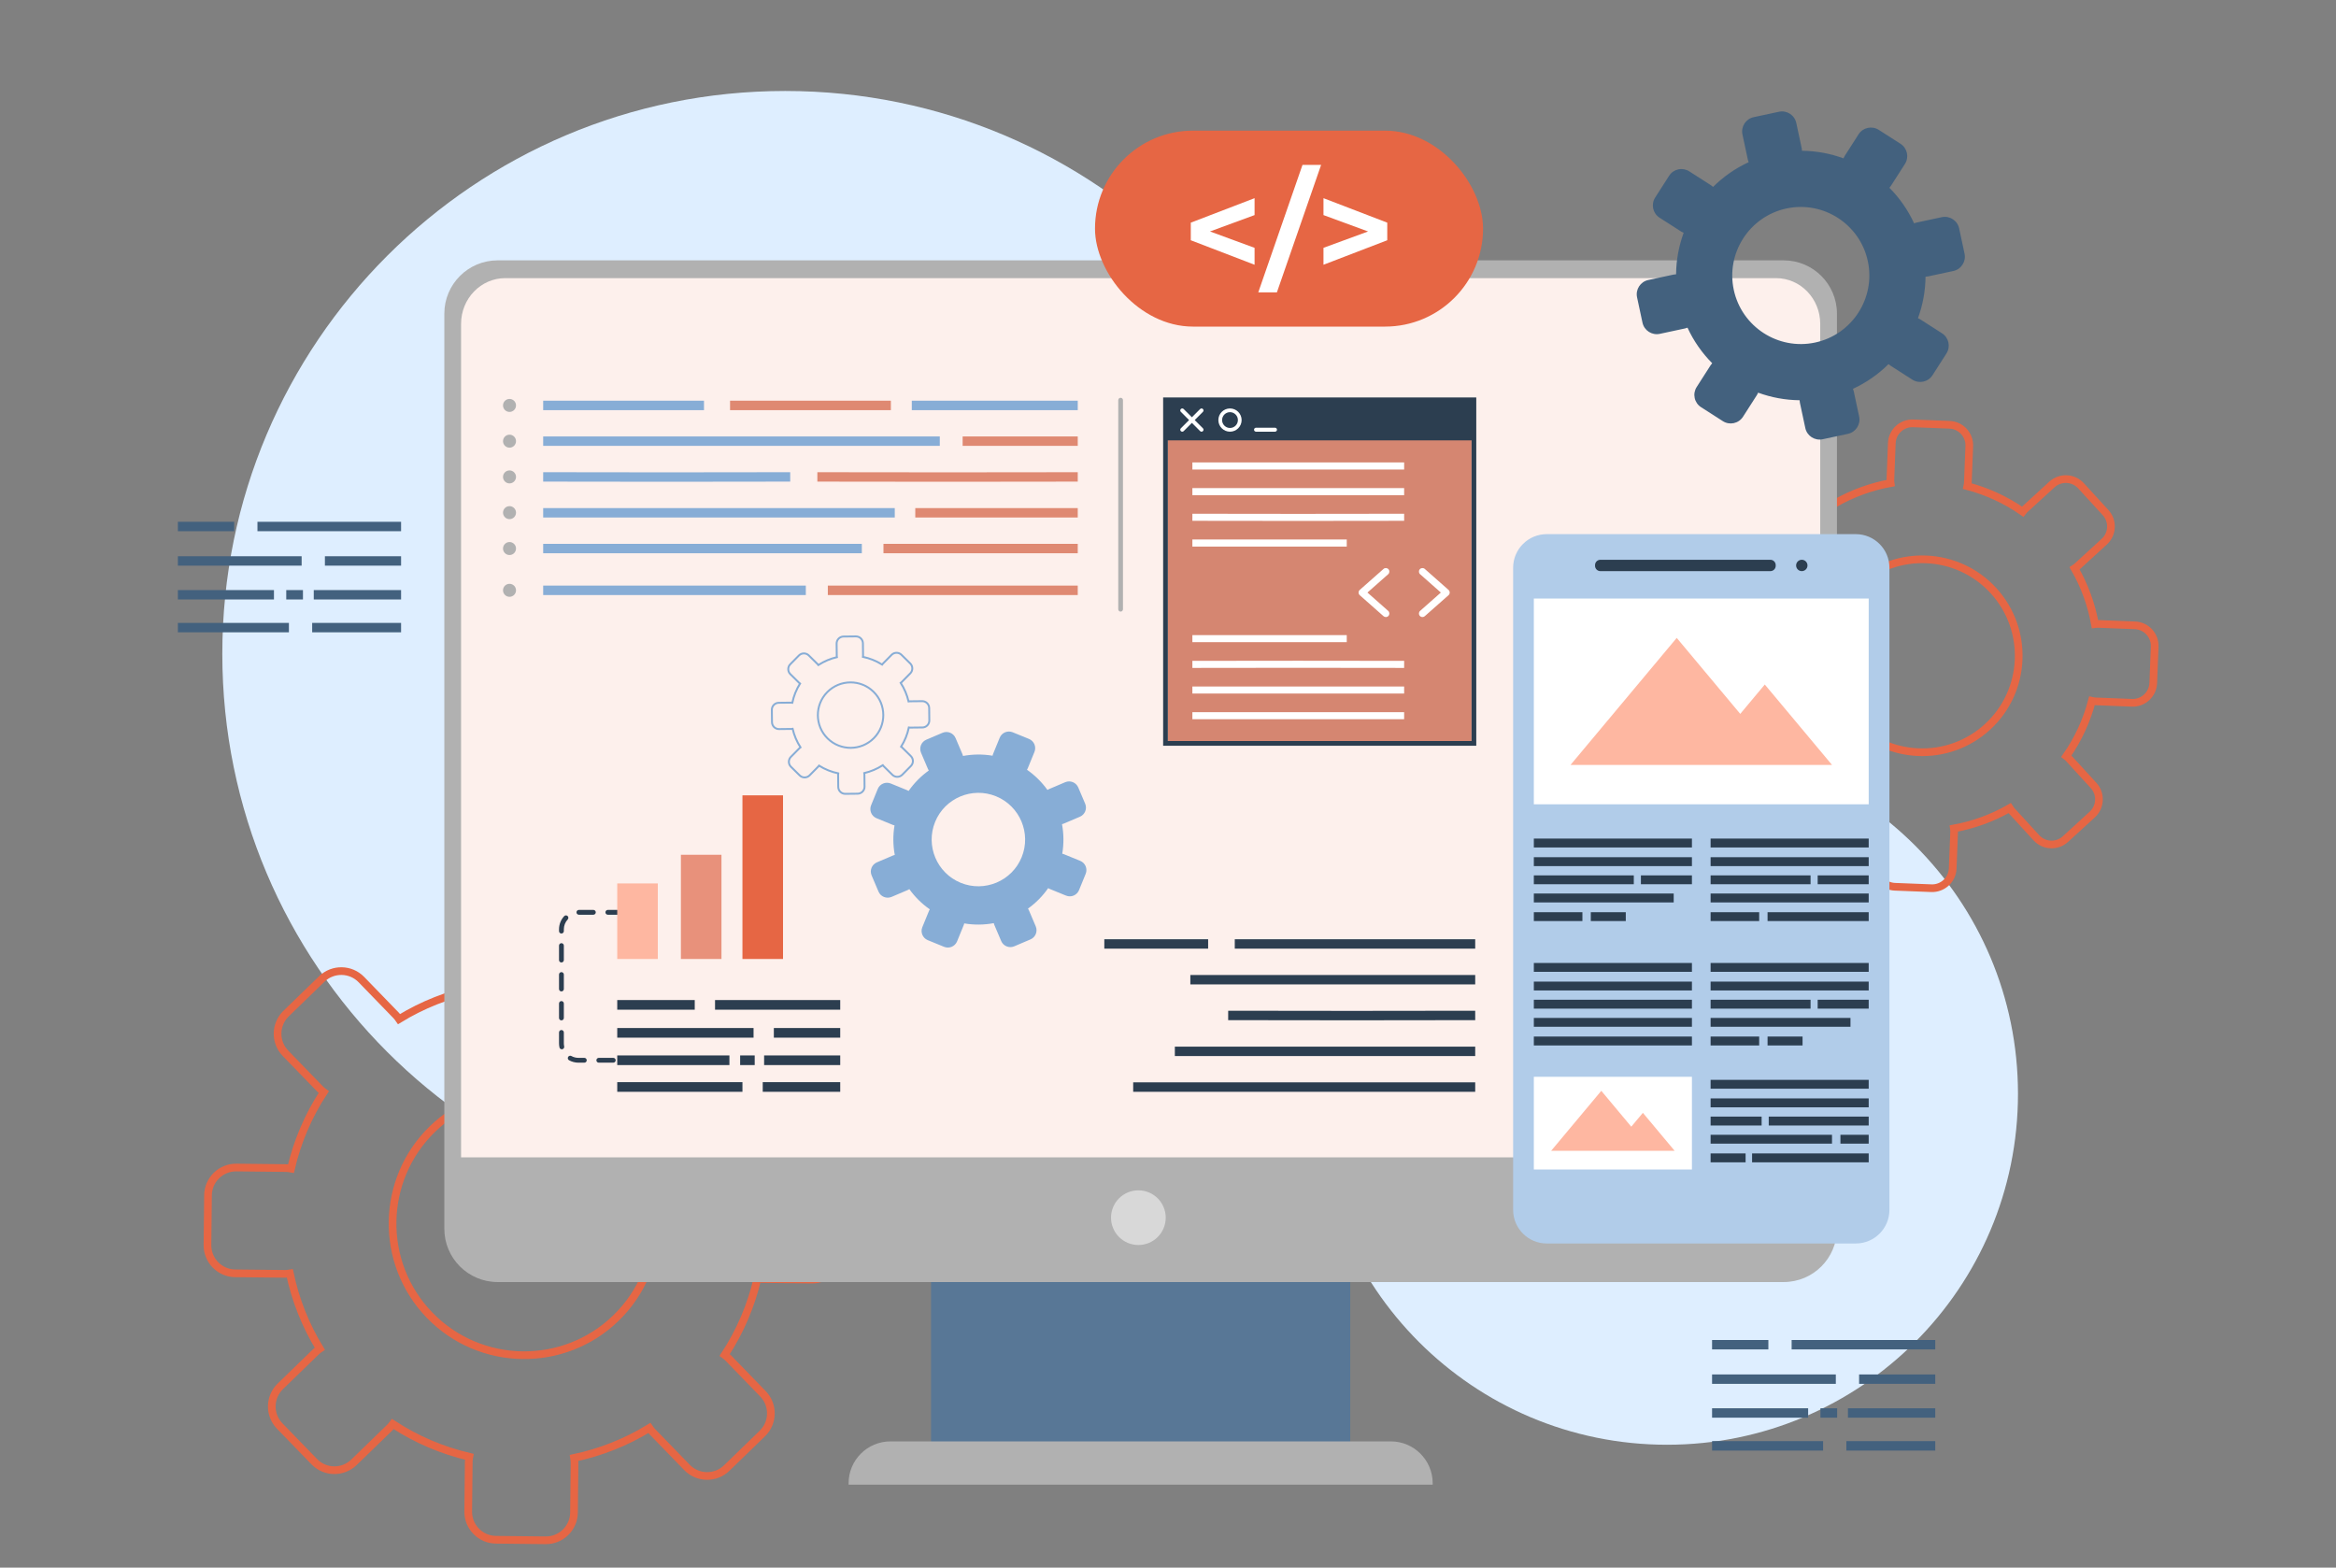 <svg width="608" height="408" viewBox="0 0 608 408" fill="none" xmlns="http://www.w3.org/2000/svg">
<rect x="0" y="0" width="608" height="408" fill="#808080" stroke="none"/>
<g clip-path="url(#clip0_3008_5546)">
<path d="M433.89 376.012C484.335 376.012 525.228 335.118 525.228 284.674C525.228 234.229 484.335 193.336 433.89 193.336C383.446 193.336 342.552 234.229 342.552 284.674C342.552 335.118 383.446 376.012 433.89 376.012Z" fill="#DEEEFF"/>
<path d="M204.359 316.67C285.266 316.67 350.855 251.082 350.855 170.174C350.855 89.266 285.266 23.678 204.359 23.678C123.451 23.678 57.862 89.266 57.862 170.174C57.862 251.082 123.451 316.67 204.359 316.67Z" fill="#DEEEFF"/>
<path d="M534.067 126.089L527.077 132.489C526.843 132.703 526.64 132.934 526.453 133.176C522.013 130.081 517.131 127.858 512.051 126.516C512.118 126.211 512.168 125.899 512.18 125.579L512.551 116.109C512.666 113.162 510.363 110.67 507.416 110.555L497.946 110.184C495.001 110.069 492.507 112.372 492.392 115.319L492.021 124.789C492.009 125.108 492.034 125.421 492.076 125.729C487.046 126.643 482.134 128.406 477.567 131.026C477.402 130.769 477.219 130.521 477.007 130.288L470.607 123.297C468.615 121.122 465.225 120.972 463.05 122.964L456.06 129.364C453.885 131.356 453.735 134.746 455.728 136.921L462.128 143.911C462.342 144.143 462.573 144.348 462.815 144.535C459.72 148.975 457.497 153.857 456.155 158.937C455.85 158.87 455.538 158.82 455.22 158.808L445.75 158.437C444.331 158.38 442.975 158.877 441.928 159.835C441.921 159.84 441.915 159.847 441.91 159.853C440.861 160.823 440.251 162.143 440.196 163.572L439.824 173.042C439.709 175.989 442.013 178.481 444.96 178.596L454.43 178.967C454.75 178.981 455.062 178.952 455.37 178.909C456.283 183.941 458.047 188.852 460.667 193.419C460.41 193.583 460.162 193.766 459.928 193.979L452.938 200.379C450.763 202.371 450.613 205.761 452.606 207.936L459.007 214.926C460.998 217.102 464.388 217.252 466.563 215.258L473.554 208.858C473.787 208.645 473.99 208.413 474.177 208.171C478.619 211.268 483.501 213.491 488.582 214.833C488.516 215.136 488.464 215.446 488.451 215.768L488.079 225.238C488.022 226.667 488.526 228.03 489.496 229.078C490.466 230.129 491.786 230.737 493.212 230.792L502.683 231.163C504.148 231.22 505.498 230.68 506.503 229.762C507.519 228.832 508.179 227.512 508.238 226.028L508.61 216.558C508.623 216.238 508.595 215.925 508.551 215.618C513.583 214.705 518.495 212.941 523.062 210.321C523.227 210.578 523.41 210.828 523.623 211.06L530.023 218.05C532.015 220.225 535.405 220.375 537.58 218.383L544.57 211.983C546.745 209.991 546.895 206.601 544.902 204.426L538.502 197.436C538.289 197.203 538.057 196.999 537.815 196.813C540.912 192.373 543.135 187.489 544.477 182.407C544.78 182.474 545.09 182.526 545.412 182.539L554.882 182.911C556.347 182.967 557.699 182.427 558.702 181.509C559.719 180.579 560.379 179.259 560.436 177.776L560.809 168.305C560.924 165.359 558.621 162.867 555.674 162.752L546.204 162.38C545.885 162.367 545.572 162.392 545.262 162.433C544.349 157.403 542.585 152.493 539.965 147.926C540.222 147.763 540.472 147.58 540.704 147.366L547.694 140.966C549.869 138.975 550.019 135.584 548.025 133.409L541.625 126.419C539.63 124.246 536.242 124.097 534.067 126.089ZM517.276 189.201C507.061 198.554 491.141 197.854 481.786 187.639C472.432 177.424 473.132 161.503 483.347 152.148C493.562 142.795 509.483 143.495 518.838 153.71C528.192 163.927 527.492 179.847 517.276 189.201Z" stroke="#E66644" stroke-width="2" stroke-miterlimit="10"/>
<path d="M180.76 256.297L171.472 265.301C171.163 265.6 170.893 265.925 170.648 266.262C164.469 262.211 157.723 259.367 150.74 257.734C150.819 257.314 150.874 256.888 150.879 256.452L151.018 243.517C151.06 239.492 147.822 236.182 143.797 236.14L130.861 236C126.838 235.958 123.526 239.196 123.484 243.222L123.345 256.158C123.34 256.593 123.387 257.019 123.455 257.44C116.626 258.882 109.996 261.477 103.868 265.23C103.633 264.885 103.373 264.552 103.074 264.244L94.07 254.956C91.267 252.065 86.637 251.993 83.746 254.796L74.459 263.799C71.568 266.602 71.497 271.233 74.298 274.123L83.302 283.411C83.601 283.719 83.926 283.99 84.262 284.235C80.211 290.413 77.367 297.16 75.734 304.143C75.316 304.064 74.889 304.008 74.453 304.004L61.517 303.865C59.579 303.843 57.748 304.574 56.357 305.922C56.348 305.93 56.341 305.939 56.333 305.948C54.939 307.311 54.161 309.137 54.139 311.086L54 324.022C53.958 328.046 57.196 331.357 61.222 331.399L74.158 331.538C74.596 331.543 75.019 331.493 75.438 331.423C76.88 338.253 79.476 344.885 83.23 351.014C82.885 351.248 82.552 351.508 82.244 351.807L72.956 360.811C70.066 363.614 69.994 368.244 72.796 371.133L81.799 380.421C84.602 383.312 89.233 383.383 92.123 380.581L101.411 371.578C101.719 371.278 101.99 370.953 102.235 370.618C108.415 374.669 115.163 377.513 122.147 379.145C122.069 379.562 122.008 379.987 122.004 380.426L121.865 393.361C121.843 395.312 122.583 397.153 123.948 398.547C125.311 399.94 127.137 400.719 129.086 400.74L142.022 400.879C144.022 400.9 145.845 400.111 147.178 398.819C148.528 397.51 149.378 395.683 149.399 393.659L149.538 380.723C149.543 380.285 149.493 379.862 149.423 379.443C156.253 378.001 162.885 375.405 169.015 371.652C169.249 371.996 169.509 372.329 169.809 372.637L178.813 381.925C181.615 384.816 186.246 384.887 189.136 382.086L198.424 373.082C201.315 370.279 201.386 365.649 198.584 362.758L189.581 353.47C189.281 353.162 188.956 352.891 188.619 352.646C192.671 346.466 195.514 339.72 197.147 332.734C197.564 332.812 197.989 332.873 198.427 332.877L211.363 333.017C213.363 333.038 215.186 332.249 216.521 330.956C217.871 329.647 218.721 327.821 218.742 325.797L218.882 312.861C218.925 308.835 215.685 305.526 211.661 305.482L198.725 305.343C198.29 305.338 197.863 305.384 197.443 305.453C196.001 298.625 193.405 291.995 189.653 285.866C189.998 285.632 190.33 285.372 190.639 285.072L199.927 276.069C202.817 273.266 202.888 268.635 200.087 265.747L191.083 256.459C188.279 253.567 183.649 253.494 180.76 256.297ZM160.306 343.054C146.732 356.214 124.985 355.877 111.825 342.305C98.666 328.731 99.003 306.983 112.577 293.824C126.15 280.664 147.898 281.001 161.057 294.575C174.215 308.147 173.878 329.895 160.306 343.054Z" stroke="#E66644" stroke-width="2" stroke-miterlimit="10"/>
<path d="M351.428 328.483H242.332V380.77H351.428V328.483Z" fill="#587796"/>
<path d="M478.11 81.623V319.813C478.11 327.464 471.907 333.665 464.244 333.665H129.515C121.863 333.665 115.649 327.464 115.649 319.813V81.623C115.649 73.973 121.863 67.761 129.515 67.761H464.244C471.907 67.761 478.11 73.973 478.11 81.623Z" fill="#B1B1B1"/>
<path opacity="0.5" d="M303.407 316.913C303.407 320.843 300.221 324.028 296.29 324.028C292.359 324.028 289.172 320.843 289.172 316.913C289.172 312.982 292.359 309.797 296.29 309.797C300.221 309.797 303.407 312.982 303.407 316.913Z" fill="white"/>
<path d="M473.756 301.216V84.291C473.756 77.716 468.608 72.387 462.258 72.387H131.502C125.152 72.387 120.004 77.716 120.004 84.291V301.216H473.756Z" fill="#FDF0EC"/>
<path d="M372.894 386.404H220.866V386.039C220.866 380.017 225.75 375.136 231.772 375.136H361.987C368.01 375.136 372.893 380.017 372.893 386.039V386.404H372.894Z" fill="#B1B1B1"/>
<path d="M483.012 139.014H402.581C397.746 139.014 393.827 142.932 393.827 147.766V314.878C393.827 319.712 397.746 323.63 402.581 323.63H483.012C487.847 323.63 491.766 319.712 491.766 314.878V147.766C491.766 142.932 487.847 139.014 483.012 139.014Z" fill="#B1CCE9"/>
<path d="M460.781 148.645H416.539C415.771 148.645 415.148 148.022 415.148 147.255V147.076C415.148 146.308 415.771 145.686 416.539 145.686H460.781C461.548 145.686 462.171 146.308 462.171 147.076V147.255C462.171 148.022 461.548 148.645 460.781 148.645Z" fill="#2C3E50"/>
<path d="M470.443 147.164C470.443 147.981 469.78 148.644 468.963 148.644C468.145 148.644 467.482 147.981 467.482 147.164C467.482 146.347 468.145 145.684 468.963 145.684C469.78 145.684 470.443 146.347 470.443 147.164Z" fill="#2C3E50"/>
<path d="M486.374 155.778H399.218V209.323H486.374V155.778Z" fill="white"/>
<path d="M459.331 178.152L452.941 185.794L436.406 166.019L408.761 199.082H441.831H464.05H476.831L459.331 178.152Z" fill="#FEB7A1"/>
<path d="M440.366 280.247H399.218V304.377H440.366V280.247Z" fill="white"/>
<path d="M427.599 289.625L424.581 293.233L416.775 283.896L403.723 299.506H419.336H429.827H435.861L427.599 289.625Z" fill="#FEB7A1"/>
<path d="M440.366 223.096H399.218V225.407H440.366V223.096Z" fill="#2C3E50"/>
<path d="M440.366 218.252H399.218V220.563H440.366V218.252Z" fill="#2C3E50"/>
<path d="M425.236 227.827H399.218V230.139H425.236V227.827Z" fill="#2C3E50"/>
<path d="M440.365 227.827H427.085V230.139H440.365V227.827Z" fill="#2C3E50"/>
<path d="M435.622 232.554H399.218V234.865H435.622V232.554Z" fill="#2C3E50"/>
<path d="M411.862 237.409H399.218V239.721H411.862V237.409Z" fill="#2C3E50"/>
<path d="M423.149 237.409H414.043V239.721H423.149V237.409Z" fill="#2C3E50"/>
<path d="M486.374 255.466H445.226V257.777H486.374V255.466Z" fill="#2C3E50"/>
<path d="M486.374 250.621H445.226V252.933H486.374V250.621Z" fill="#2C3E50"/>
<path d="M471.244 260.196H445.226V262.508H471.244V260.196Z" fill="#2C3E50"/>
<path d="M486.373 260.196H473.094V262.508H486.373V260.196Z" fill="#2C3E50"/>
<path d="M481.631 264.923H445.226V267.234H481.631V264.923Z" fill="#2C3E50"/>
<path d="M457.87 269.778H445.226V272.09H457.87V269.778Z" fill="#2C3E50"/>
<path d="M469.158 269.778H460.051V272.09H469.158V269.778Z" fill="#2C3E50"/>
<path d="M486.374 223.096H445.226V225.407H486.374V223.096Z" fill="#2C3E50"/>
<path d="M486.374 218.252H445.226V220.563H486.374V218.252Z" fill="#2C3E50"/>
<path d="M471.244 227.827H445.226V230.139H471.244V227.827Z" fill="#2C3E50"/>
<path d="M486.373 227.827H473.094V230.139H486.373V227.827Z" fill="#2C3E50"/>
<path d="M486.374 232.554H445.226V234.865H486.374V232.554Z" fill="#2C3E50"/>
<path d="M457.87 237.409H445.226V239.721H457.87V237.409Z" fill="#2C3E50"/>
<path d="M486.374 237.409H460.051V239.721H486.374V237.409Z" fill="#2C3E50"/>
<path d="M440.366 255.466H399.218V257.777H440.366V255.466Z" fill="#2C3E50"/>
<path d="M440.366 250.621H399.218V252.933H440.366V250.621Z" fill="#2C3E50"/>
<path d="M440.366 260.196H399.218V262.508H440.366V260.196Z" fill="#2C3E50"/>
<path d="M440.366 264.923H399.218V267.234H440.366V264.923Z" fill="#2C3E50"/>
<path d="M440.366 269.778H399.218V272.09H440.366V269.778Z" fill="#2C3E50"/>
<path d="M486.374 285.88H445.226V288.191H486.374V285.88Z" fill="#2C3E50"/>
<path d="M486.374 281.036H445.226V283.348H486.374V281.036Z" fill="#2C3E50"/>
<path d="M486.373 290.61H460.355V292.922H486.373V290.61Z" fill="#2C3E50"/>
<path d="M458.506 290.61H445.226V292.922H458.506V290.61Z" fill="#2C3E50"/>
<path d="M476.822 295.337H445.226V297.648H476.822V295.337Z" fill="#2C3E50"/>
<path d="M486.373 295.337H479.017V297.648H486.373V295.337Z" fill="#2C3E50"/>
<path d="M486.375 300.191H456.022V302.503H486.375V300.191Z" fill="#2C3E50"/>
<path d="M454.333 300.191H445.226V302.503H454.333V300.191Z" fill="#2C3E50"/>
<path d="M314.447 244.452H287.424V246.904H314.447V244.452Z" fill="#2C3E50"/>
<path d="M383.96 244.452H321.379V246.904H383.96V244.452Z" fill="#2C3E50"/>
<path d="M351.886 265.544C341.144 265.544 330.378 265.531 319.662 265.505L319.666 263.054C341.096 263.105 362.726 263.105 383.956 263.054L383.962 265.505C373.346 265.531 362.628 265.544 351.886 265.544Z" fill="#2C3E50"/>
<path d="M383.96 253.754H309.816V256.205H383.96V253.754Z" fill="#2C3E50"/>
<path d="M383.961 272.395H305.783V274.846H383.961V272.395Z" fill="#2C3E50"/>
<path d="M383.961 281.696H294.94V284.148H383.961V281.696Z" fill="#2C3E50"/>
<path d="M183.23 104.291H141.375V106.742H183.23V104.291Z" fill="#87ADD6"/>
<path d="M280.51 104.291H237.318V106.742H280.51V104.291Z" fill="#87ADD6"/>
<path d="M280.51 113.593H250.549V116.044H280.51V113.593Z" fill="#DF8972"/>
<path d="M280.51 132.234H238.224V134.686H280.51V132.234Z" fill="#DF8972"/>
<path d="M280.51 141.535H229.942V143.987H280.51V141.535Z" fill="#DF8972"/>
<path d="M280.51 152.41H215.464V154.862H280.51V152.41Z" fill="#DF8972"/>
<path d="M231.87 104.291H190.014V106.742H231.87V104.291Z" fill="#DF8972"/>
<path d="M246.721 125.384C240.327 125.384 233.911 125.375 221.078 125.357L212.736 125.345L212.738 122.894L221.082 122.905C246.742 122.941 246.744 122.941 272.223 122.905L280.51 122.894V125.345L272.226 125.357C259.485 125.376 253.114 125.384 246.721 125.384Z" fill="#DF8972"/>
<path d="M173.449 125.384C162.706 125.384 151.989 125.371 141.373 125.346L141.377 122.895C162.608 122.946 184.24 122.946 205.67 122.895L205.674 125.346C194.957 125.372 184.19 125.384 173.449 125.384Z" fill="#87ADD6"/>
<path d="M244.605 113.593H141.375V116.044H244.605V113.593Z" fill="#87ADD6"/>
<path d="M209.734 152.41H141.375V154.862H209.734V152.41Z" fill="#87ADD6"/>
<path d="M232.886 132.234H141.375V134.686H232.886V132.234Z" fill="#87ADD6"/>
<path d="M224.311 141.535H141.375V143.987H224.311V141.535Z" fill="#87ADD6"/>
<path d="M132.614 107.207C133.547 107.207 134.304 106.45 134.304 105.517C134.304 104.584 133.547 103.827 132.614 103.827C131.68 103.827 130.923 104.584 130.923 105.517C130.923 106.45 131.68 107.207 132.614 107.207Z" fill="#B1B1B1"/>
<path d="M134.304 114.819C134.304 115.752 133.547 116.509 132.614 116.509C131.68 116.509 130.923 115.752 130.923 114.819C130.923 113.886 131.68 113.129 132.614 113.129C133.547 113.128 134.304 113.884 134.304 114.819Z" fill="#B1B1B1"/>
<path d="M132.614 125.809C133.547 125.809 134.304 125.052 134.304 124.119C134.304 123.185 133.547 122.429 132.614 122.429C131.68 122.429 130.923 123.185 130.923 124.119C130.923 125.052 131.68 125.809 132.614 125.809Z" fill="#B1B1B1"/>
<path d="M134.304 133.42C134.304 134.354 133.547 135.11 132.614 135.11C131.68 135.11 130.923 134.354 130.923 133.42C130.923 132.487 131.68 131.73 132.614 131.73C133.547 131.73 134.304 132.487 134.304 133.42Z" fill="#B1B1B1"/>
<path d="M132.614 144.451C133.547 144.451 134.304 143.695 134.304 142.761C134.304 141.828 133.547 141.071 132.614 141.071C131.68 141.071 130.923 141.828 130.923 142.761C130.923 143.695 131.68 144.451 132.614 144.451Z" fill="#B1B1B1"/>
<path d="M134.304 153.635C134.304 154.569 133.547 155.325 132.614 155.325C131.68 155.325 130.923 154.569 130.923 153.635C130.923 152.702 131.68 151.945 132.614 151.945C133.547 151.945 134.304 152.702 134.304 153.635Z" fill="#B1B1B1"/>
<path d="M291.667 159.177C291.328 159.177 291.054 158.903 291.054 158.564V104.14C291.054 103.801 291.328 103.527 291.667 103.527C292.007 103.527 292.281 103.801 292.281 104.14V158.565C292.28 158.903 292.006 159.177 291.667 159.177Z" fill="#B1B1B1"/>
<path d="M167.156 276.574H163.387C163.04 276.574 162.76 276.293 162.76 275.946C162.76 275.599 163.041 275.319 163.387 275.319H167.156C167.503 275.319 167.783 275.6 167.783 275.946C167.785 276.293 167.503 276.574 167.156 276.574ZM159.62 276.574H155.852C155.505 276.574 155.225 276.293 155.225 275.946C155.225 275.599 155.506 275.319 155.852 275.319H159.62C159.967 275.319 160.247 275.6 160.247 275.946C160.249 276.293 159.967 276.574 159.62 276.574ZM152.084 276.574H150.558C149.701 276.574 148.853 276.354 148.107 275.94C147.802 275.772 147.694 275.39 147.861 275.086C148.031 274.782 148.416 274.675 148.715 274.842C149.276 275.153 149.913 275.318 150.558 275.318H152.084C152.431 275.318 152.711 275.599 152.711 275.945C152.713 276.293 152.431 276.574 152.084 276.574ZM146.226 273.089C145.938 273.089 145.678 272.889 145.614 272.595C145.537 272.24 145.498 271.876 145.498 271.514V268.702C145.498 268.355 145.779 268.075 146.126 268.075C146.472 268.075 146.753 268.356 146.753 268.702V271.514C146.753 271.786 146.783 272.061 146.841 272.329C146.914 272.668 146.7 273.003 146.362 273.076C146.315 273.085 146.27 273.089 146.226 273.089ZM146.126 265.563C145.778 265.563 145.498 265.282 145.498 264.936V261.168C145.498 260.821 145.779 260.541 146.126 260.541C146.472 260.541 146.753 260.822 146.753 261.168V264.936C146.753 265.282 146.473 265.563 146.126 265.563ZM146.126 258.029C145.778 258.029 145.498 257.748 145.498 257.4V253.633C145.498 253.285 145.779 253.005 146.126 253.005C146.472 253.005 146.753 253.286 146.753 253.633V257.4C146.753 257.748 146.473 258.029 146.126 258.029ZM146.126 250.493C145.778 250.493 145.498 250.212 145.498 249.866V246.098C145.498 245.751 145.779 245.471 146.126 245.471C146.472 245.471 146.753 245.752 146.753 246.098V249.866C146.753 250.213 146.473 250.493 146.126 250.493ZM146.126 242.959C145.778 242.959 145.498 242.678 145.498 242.332V241.873C145.498 240.595 145.975 239.375 146.842 238.438C147.078 238.184 147.474 238.168 147.73 238.404C147.984 238.638 148.001 239.037 147.765 239.291C147.114 239.995 146.754 240.912 146.754 241.874V242.333C146.753 242.679 146.473 242.959 146.126 242.959ZM169.509 238.069H165.742C165.394 238.069 165.114 237.788 165.114 237.442C165.114 237.096 165.396 236.814 165.742 236.814H169.509C169.857 236.814 170.138 237.096 170.138 237.442C170.138 237.788 169.857 238.069 169.509 238.069ZM161.973 238.069H158.206C157.858 238.069 157.578 237.788 157.578 237.442C157.578 237.096 157.86 236.814 158.206 236.814H161.973C162.321 236.814 162.601 237.096 162.601 237.442C162.601 237.788 162.321 238.069 161.973 238.069ZM154.437 238.069H150.67C150.322 238.069 150.042 237.788 150.042 237.442C150.042 237.096 150.324 236.814 150.67 236.814H154.437C154.785 236.814 155.065 237.096 155.065 237.442C155.065 237.788 154.785 238.069 154.437 238.069Z" fill="#2C3E50"/>
<path d="M180.824 260.269H160.653V262.78H180.824V260.269Z" fill="#2C3E50"/>
<path d="M218.691 260.269H186.104V262.78H218.691V260.269Z" fill="#2C3E50"/>
<path d="M218.691 281.635H198.521V284.147H218.691V281.635Z" fill="#2C3E50"/>
<path d="M193.241 281.635H160.653V284.147H193.241V281.635Z" fill="#2C3E50"/>
<path d="M196.131 267.546H160.653V270.058H196.131V267.546Z" fill="#2C3E50"/>
<path d="M218.69 267.546H201.41V270.058H218.69V267.546Z" fill="#2C3E50"/>
<path d="M189.849 274.69H160.653V277.202H189.849V274.69Z" fill="#2C3E50"/>
<path d="M218.691 274.69H198.88V277.202H218.691V274.69Z" fill="#2C3E50"/>
<path d="M171.212 229.928H160.653V249.586H171.212V229.928Z" fill="#FEB7A1"/>
<path d="M187.779 222.464H177.219V249.584H187.779V222.464Z" fill="#E8917B"/>
<path d="M203.8 206.992H193.24V249.585H203.8V206.992Z" fill="#E66644"/>
<path d="M196.429 274.69H192.639V277.202H196.429V274.69Z" fill="#2C3E50"/>
<path d="M383.01 104.688H303.962V192.864H383.01V104.688Z" fill="#D58671"/>
<path d="M365.463 120.359H310.345V122.198H365.463V120.359Z" fill="white"/>
<path d="M337.845 135.578C328.379 135.578 318.931 135.569 310.343 135.547L310.348 133.709C327.521 133.752 348.127 133.752 365.461 133.709L365.466 135.547C356.796 135.569 347.311 135.578 337.845 135.578Z" fill="white"/>
<path d="M365.462 127.034H310.344V128.872H365.462V127.034Z" fill="white"/>
<path d="M350.525 140.414H310.344V142.252H350.525V140.414Z" fill="white"/>
<path d="M365.462 185.344H310.344V187.182H365.462V185.344Z" fill="white"/>
<path d="M365.461 173.834C348.125 173.793 327.52 173.793 310.348 173.834L310.343 171.996C327.52 171.956 348.128 171.956 365.466 171.996L365.461 173.834Z" fill="white"/>
<path d="M365.462 178.671H310.344V180.509H365.462V178.671Z" fill="white"/>
<path d="M350.525 165.291H310.344V167.129H350.525V165.291Z" fill="white"/>
<path d="M384.235 194.089H302.735V103.435H384.235V194.089ZM303.962 192.864H383.009V104.66H303.962V192.864Z" fill="#2C3E50"/>
<path d="M383.623 104.047H303.349V114.609H383.623V104.047Z" fill="#2C3E50"/>
<path d="M360.698 160.594C360.481 160.594 360.265 160.518 360.089 160.364L353.912 154.907C353.714 154.733 353.603 154.482 353.603 154.218C353.603 153.955 353.715 153.704 353.912 153.529L360.089 148.073C360.469 147.737 361.05 147.77 361.388 148.153C361.723 148.534 361.687 149.114 361.307 149.451L355.91 154.218L361.307 158.986C361.687 159.323 361.722 159.903 361.388 160.283C361.206 160.49 360.952 160.594 360.698 160.594Z" fill="white"/>
<path d="M370.227 160.594C369.974 160.594 369.72 160.489 369.538 160.283C369.203 159.902 369.239 159.322 369.619 158.986L375.016 154.218L369.619 149.45C369.239 149.114 369.204 148.534 369.538 148.153C369.875 147.772 370.455 147.738 370.837 148.072L377.014 153.529C377.212 153.703 377.323 153.955 377.323 154.218C377.323 154.481 377.211 154.732 377.014 154.907L370.837 160.364C370.662 160.518 370.445 160.594 370.227 160.594Z" fill="white"/>
<path d="M310.951 109.328L313.092 107.188C313.295 106.985 313.295 106.658 313.092 106.455C312.89 106.252 312.562 106.252 312.359 106.455L310.218 108.595L308.077 106.455C307.874 106.252 307.547 106.252 307.344 106.455C307.141 106.658 307.141 106.985 307.344 107.188L309.485 109.328L307.344 111.469C307.141 111.672 307.141 111.999 307.344 112.202C307.445 112.303 307.578 112.354 307.711 112.354C307.843 112.354 307.976 112.303 308.077 112.202L310.218 110.061L312.359 112.202C312.46 112.303 312.593 112.354 312.726 112.354C312.859 112.354 312.992 112.303 313.092 112.202C313.295 111.999 313.295 111.672 313.092 111.469L310.951 109.328Z" fill="white"/>
<path d="M320.136 112.353C318.467 112.353 317.109 110.996 317.109 109.328C317.109 107.659 318.467 106.303 320.136 106.303C321.805 106.303 323.162 107.661 323.162 109.328C323.162 110.997 321.805 112.353 320.136 112.353ZM320.136 107.27C319.002 107.27 318.079 108.193 318.079 109.327C318.079 110.461 319.002 111.383 320.136 111.383C321.27 111.383 322.193 110.461 322.193 109.327C322.193 108.193 321.27 107.27 320.136 107.27Z" fill="white"/>
<path d="M331.845 112.354H326.913C326.626 112.354 326.395 112.121 326.395 111.836C326.395 111.55 326.626 111.317 326.913 111.317H331.845C332.132 111.317 332.364 111.55 332.364 111.836C332.364 112.121 332.131 112.354 331.845 112.354Z" fill="white"/>
<path d="M260.198 192.002L258.462 196.25C258.404 196.392 258.362 196.535 258.332 196.68C255.747 196.243 253.149 196.281 250.647 196.745C250.613 196.598 250.57 196.451 250.51 196.309L248.712 192.087C248.152 190.772 246.629 190.159 245.314 190.718L241.091 192.515C239.778 193.073 239.164 194.598 239.722 195.911L241.521 200.133C241.581 200.276 241.657 200.407 241.739 200.534C239.726 201.975 237.941 203.763 236.484 205.855C236.36 205.777 236.228 205.706 236.086 205.648L231.837 203.913C230.514 203.373 228.999 204.009 228.459 205.331L226.724 209.579C226.184 210.902 226.82 212.416 228.143 212.956L232.392 214.691C232.533 214.749 232.676 214.79 232.821 214.821C232.385 217.405 232.423 220.003 232.886 222.504C232.739 222.538 232.592 222.581 232.45 222.641L228.227 224.439C227.593 224.709 227.104 225.207 226.844 225.842C226.843 225.846 226.84 225.851 226.839 225.854C226.58 226.496 226.588 227.2 226.858 227.836L228.656 232.058C229.216 233.371 230.74 233.985 232.054 233.427L236.276 231.629C236.419 231.568 236.551 231.491 236.676 231.409C238.117 233.423 239.906 235.208 242 236.664C241.922 236.789 241.85 236.922 241.792 237.063L240.057 241.311C239.517 242.633 240.153 244.148 241.476 244.687L245.725 246.422C247.047 246.962 248.562 246.326 249.102 245.004L250.837 240.756C250.895 240.615 250.937 240.471 250.968 240.326C253.552 240.763 256.151 240.725 258.653 240.26C258.688 240.407 258.728 240.553 258.79 240.696L260.588 244.919C260.858 245.555 261.361 246.048 262.003 246.306C262.645 246.565 263.349 246.557 263.985 246.287L268.208 244.489C268.86 244.212 269.341 243.696 269.59 243.085C269.843 242.467 269.858 241.753 269.577 241.093L267.78 236.871C267.719 236.727 267.642 236.597 267.559 236.471C269.573 235.03 271.359 233.242 272.815 231.148C272.941 231.227 273.073 231.298 273.214 231.356L277.463 233.091C278.785 233.631 280.3 232.995 280.84 231.673L282.575 227.424C283.115 226.102 282.479 224.588 281.157 224.048L276.908 222.313C276.767 222.255 276.623 222.213 276.478 222.183C276.915 219.598 276.877 217 276.412 214.499C276.559 214.464 276.705 214.424 276.848 214.362L281.071 212.564C281.724 212.287 282.204 211.77 282.453 211.16C282.706 210.542 282.721 209.828 282.439 209.168L280.642 204.945C280.082 203.631 278.558 203.017 277.245 203.576L273.022 205.374C272.879 205.434 272.748 205.51 272.621 205.592C271.179 203.58 269.391 201.795 267.298 200.338C267.376 200.214 267.448 200.081 267.506 199.94L269.241 195.692C269.781 194.369 269.145 192.855 267.823 192.315L263.574 190.58C262.252 190.043 260.737 190.68 260.198 192.002ZM265.913 223.102C263.377 229.31 256.262 232.299 250.052 229.764C243.842 227.229 240.853 220.115 243.388 213.907C245.924 207.698 253.039 204.71 259.249 207.245C265.458 209.78 268.448 216.893 265.913 223.102Z" fill="#87ADD6"/>
<path d="M232.055 170.434L229.796 172.722C229.722 172.798 229.656 172.88 229.597 172.965C228.04 171.993 226.348 171.323 224.603 170.956C224.621 170.852 224.632 170.745 224.63 170.637L224.595 167.423C224.583 166.423 223.76 165.618 222.76 165.63L219.544 165.667C218.544 165.679 217.739 166.501 217.75 167.501L217.787 170.715C217.788 170.823 217.803 170.929 217.822 171.033C216.132 171.429 214.499 172.11 212.997 173.077C212.937 172.992 212.871 172.912 212.794 172.836L210.506 170.578C209.794 169.876 208.643 169.883 207.94 170.594L205.682 172.882C204.98 173.594 204.987 174.745 205.698 175.447L207.987 177.705C208.063 177.78 208.144 177.845 208.23 177.905C207.257 179.462 206.587 181.154 206.22 182.898C206.116 182.88 206.009 182.869 205.901 182.87L202.687 182.907C202.205 182.913 201.754 183.104 201.416 183.447C201.414 183.449 201.412 183.45 201.41 183.453C201.071 183.799 200.888 184.257 200.893 184.742L200.93 187.956C200.942 188.955 201.765 189.761 202.765 189.749L205.981 189.712C206.09 189.711 206.194 189.697 206.299 189.676C206.695 191.365 207.376 192.998 208.343 194.501C208.258 194.561 208.178 194.628 208.102 194.704L205.843 196.991C205.141 197.703 205.148 198.855 205.86 199.557L208.148 201.815C208.86 202.517 210.012 202.51 210.714 201.798L212.972 199.51C213.047 199.435 213.112 199.353 213.172 199.267C214.729 200.24 216.422 200.91 218.167 201.276C218.149 201.381 218.137 201.486 218.138 201.595L218.175 204.809C218.181 205.294 218.374 205.747 218.721 206.087C219.067 206.426 219.525 206.608 220.01 206.604L223.226 206.568C223.723 206.562 224.171 206.356 224.496 206.027C224.825 205.695 225.025 205.236 225.019 204.733L224.983 201.519C224.981 201.41 224.966 201.306 224.947 201.202C226.636 200.806 228.27 200.125 229.773 199.158C229.833 199.242 229.9 199.324 229.975 199.399L232.264 201.657C232.975 202.36 234.127 202.352 234.829 201.64L237.088 199.353C237.79 198.641 237.783 197.49 237.071 196.787L234.783 194.529C234.707 194.455 234.625 194.389 234.54 194.33C235.513 192.773 236.183 191.081 236.551 189.336C236.655 189.354 236.761 189.366 236.87 189.365L240.084 189.328C240.581 189.322 241.031 189.117 241.355 188.787C241.683 188.454 241.884 187.996 241.878 187.493L241.842 184.278C241.83 183.278 241.007 182.473 240.007 182.485L236.793 182.522C236.685 182.523 236.579 182.537 236.475 182.556C236.078 180.867 235.398 179.234 234.431 177.733C234.515 177.672 234.597 177.606 234.672 177.53L236.93 175.242C237.632 174.531 237.625 173.379 236.914 172.677L234.625 170.419C233.909 169.716 232.758 169.723 232.055 170.434ZM227.449 192.101C224.148 195.445 218.742 195.481 215.397 192.18C212.052 188.88 212.016 183.475 215.317 180.131C218.617 176.787 224.024 176.752 227.369 180.051C230.713 183.353 230.749 188.757 227.449 192.101Z" stroke="#87ADD6" stroke-width="0.5" stroke-miterlimit="10"/>
<path d="M60.951 135.806H46.295V138.257H60.951V135.806Z" fill="#43617E"/>
<path d="M104.39 135.806H67.008V138.257H104.39V135.806Z" fill="#43617E"/>
<path d="M104.39 162.121H81.251V164.572H104.39V162.121Z" fill="#43617E"/>
<path d="M75.195 162.121H46.295V164.572H75.195V162.121Z" fill="#43617E"/>
<path d="M78.51 144.767H46.295V147.218H78.51V144.767Z" fill="#43617E"/>
<path d="M104.39 144.767H84.566V147.218H104.39V144.767Z" fill="#43617E"/>
<path d="M71.303 153.566H46.295V156.018H71.303V153.566Z" fill="#43617E"/>
<path d="M104.39 153.566H81.664V156.018H104.39V153.566Z" fill="#43617E"/>
<path d="M78.851 153.566H74.503V156.018H78.851V153.566Z" fill="#43617E"/>
<path d="M460.261 348.753H445.605V351.204H460.261V348.753Z" fill="#43617E"/>
<path d="M503.699 348.753H466.316V351.204H503.699V348.753Z" fill="#43617E"/>
<path d="M503.698 375.068H480.559V377.52H503.698V375.068Z" fill="#43617E"/>
<path d="M474.503 375.068H445.605V377.52H474.503V375.068Z" fill="#43617E"/>
<path d="M477.819 357.715H445.605V360.166H477.819V357.715Z" fill="#43617E"/>
<path d="M503.698 357.715H483.875V360.166H503.698V357.715Z" fill="#43617E"/>
<path d="M470.613 366.514H445.605V368.965H470.613V366.514Z" fill="#43617E"/>
<path d="M503.698 366.514H480.972V368.965H503.698V366.514Z" fill="#43617E"/>
<path d="M478.159 366.514H473.812V368.965H478.159V366.514Z" fill="#43617E"/>
<path d="M505.401 56.519L498.819 57.928C498.6 57.976 498.392 58.043 498.191 58.125C496.583 54.633 494.391 51.517 491.761 48.869C491.911 48.706 492.054 48.532 492.176 48.341L495.807 42.673C496.937 40.91 496.422 38.556 494.658 37.426L488.99 33.795C487.227 32.666 484.873 33.18 483.743 34.945L480.112 40.613C479.99 40.803 479.892 41.003 479.806 41.208C476.396 39.96 472.755 39.275 469.015 39.24C469.007 39.023 468.984 38.806 468.938 38.586L467.528 32.004C467.09 29.956 465.067 28.646 463.019 29.084L456.437 30.494C454.388 30.932 453.079 32.956 453.517 35.005L454.927 41.587C454.974 41.805 455.042 42.014 455.123 42.215C451.632 43.822 448.516 46.015 445.868 48.644C445.705 48.493 445.531 48.351 445.341 48.228L439.673 44.597C438.824 44.053 437.815 43.87 436.83 44.08C436.825 44.081 436.818 44.083 436.812 44.084C435.821 44.301 434.974 44.891 434.426 45.746L430.795 51.414C429.666 53.177 430.18 55.531 431.945 56.661L437.613 60.293C437.805 60.416 438.006 60.511 438.21 60.595C436.962 64.006 436.277 67.648 436.24 71.388C436.024 71.396 435.806 71.419 435.586 71.465L429.004 72.875C426.955 73.313 425.646 75.336 426.085 77.385L427.494 83.968C427.932 86.016 429.955 87.325 432.003 86.887L438.585 85.478C438.804 85.43 439.013 85.362 439.213 85.281C440.821 88.774 443.013 91.89 445.645 94.538C445.494 94.701 445.352 94.87 445.229 95.063L441.597 100.731C441.049 101.586 440.867 102.602 441.084 103.593C441.301 104.585 441.891 105.431 442.746 105.978L448.414 109.61C449.29 110.171 450.312 110.326 451.257 110.124C452.214 109.919 453.093 109.348 453.661 108.461L457.293 102.793C457.416 102.602 457.511 102.399 457.595 102.196C461.006 103.444 464.648 104.129 468.388 104.166C468.396 104.383 468.419 104.601 468.467 104.82L469.876 111.402C470.314 113.45 472.337 114.759 474.386 114.321L480.968 112.912C483.016 112.473 484.325 110.451 483.887 108.402L482.477 101.82C482.43 101.602 482.362 101.393 482.281 101.192C485.774 99.585 488.89 97.392 491.538 94.761C491.701 94.911 491.872 95.054 492.063 95.177L497.731 98.809C498.607 99.37 499.63 99.525 500.576 99.323C501.532 99.118 502.411 98.547 502.979 97.66L506.611 91.992C507.741 90.228 507.224 87.875 505.462 86.745L499.794 83.113C499.604 82.991 499.402 82.893 499.199 82.808C500.447 79.397 501.132 75.756 501.167 72.017C501.384 72.009 501.603 71.986 501.821 71.94L508.403 70.531C510.452 70.093 511.761 68.07 511.322 66.022L509.913 59.439C509.472 57.389 507.449 56.08 505.401 56.519ZM472.437 89.148C462.818 91.208 453.317 85.058 451.257 75.439C449.198 65.819 455.347 56.318 464.967 54.259C474.586 52.199 484.088 58.349 486.147 67.968C488.206 77.588 482.056 87.089 472.437 89.148Z" fill="#43617E"/>
<rect x="285" y="34" width="101" height="51" rx="25.5" fill="#E66644"/>
<path d="M326.533 68.904L309.932 62.529V57.95L326.533 51.575V55.978L311.571 61.473V59.007L326.533 64.502V68.904Z" fill="white"/>
<path d="M327.496 76.089L339.006 42.911H343.853L332.344 76.089H327.496Z" fill="white"/>
<path d="M344.467 68.904V64.502L359.429 59.007V61.473L344.467 55.978V51.575L361.068 57.95V62.529L344.467 68.904Z" fill="white"/>
</g>
<defs>
<clipPath id="clip0_3008_5546">
<rect width="608" height="408" rx="4" fill="white"/>
</clipPath>
</defs>
</svg>
